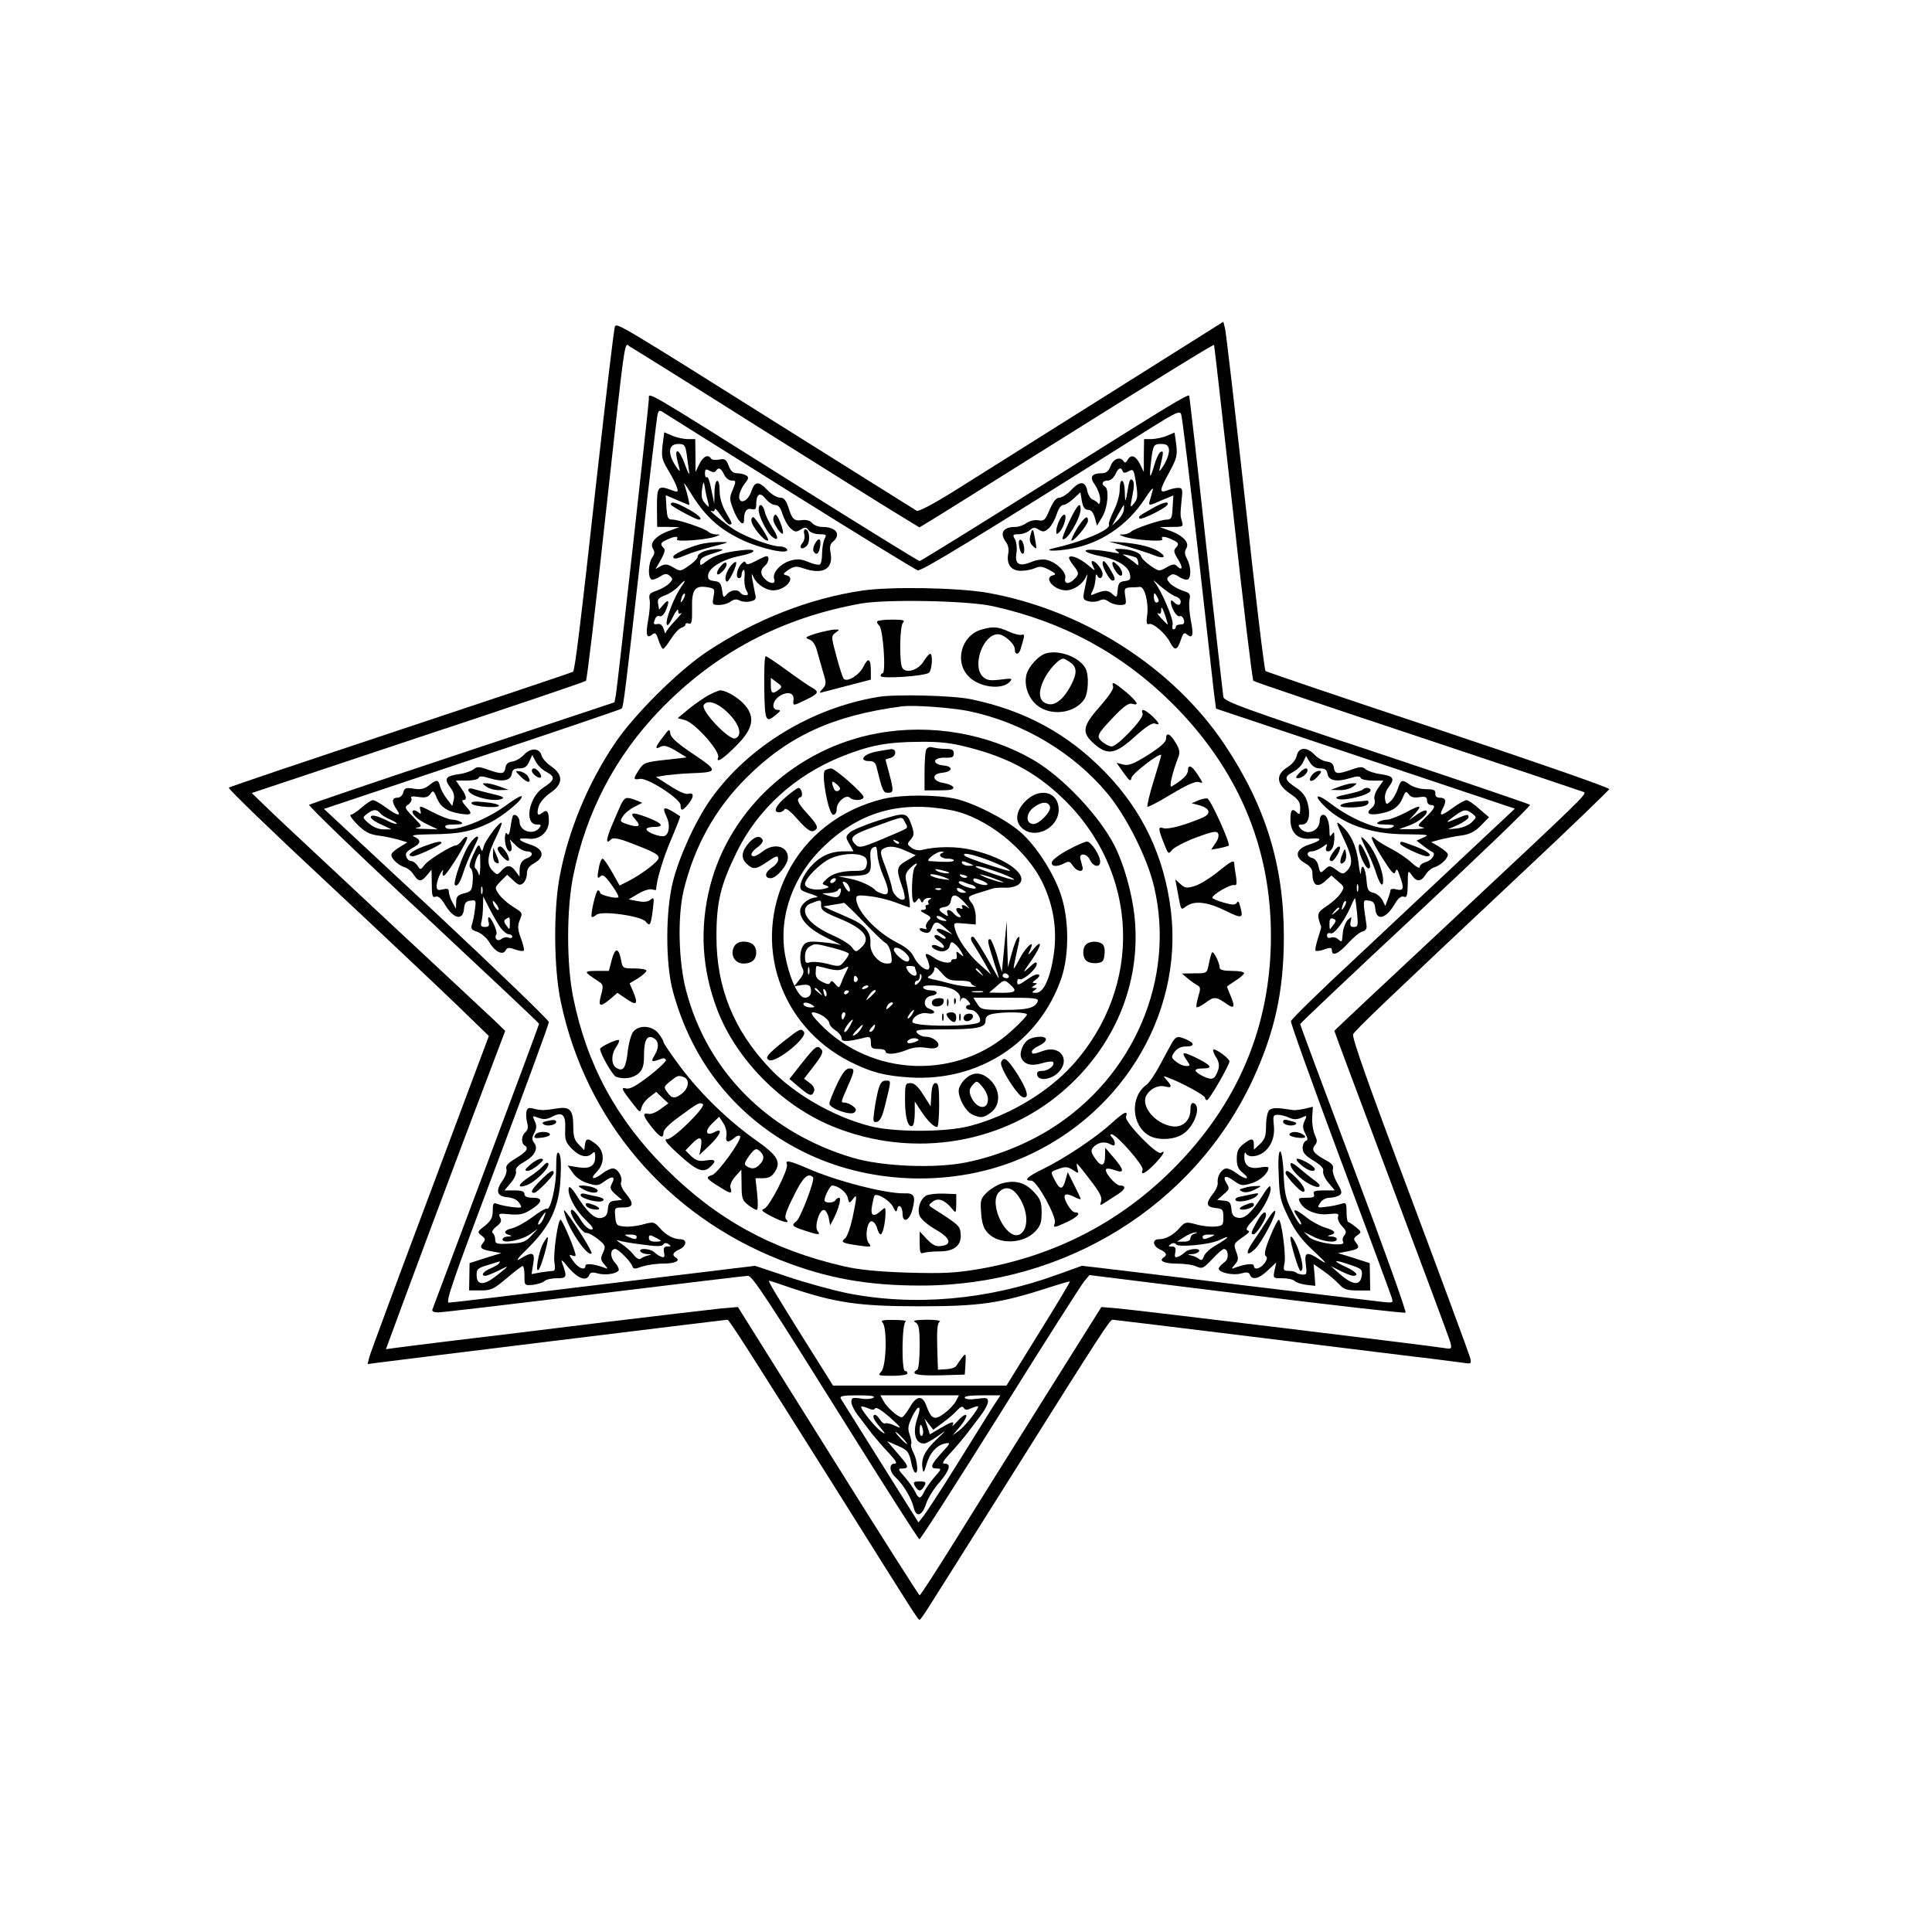 <?xml version="1.0" encoding="UTF-8" standalone="yes"?>
<svg version="1.0" xmlns="http://www.w3.org/2000/svg" width="100mm" height="100mm" viewBox="0 0 792 612" preserveAspectRatio="xMidYMid meet">
  <g transform="translate(0,612) scale(0.1,-0.1)" fill="#000000" stroke="none">
    <path d="M4535 5399 c-264 -166 -544 -342 -622 -391 -88 -55 -148 -86 -155
-82 -7 4 -247 155 -533 334 -685 431 -695 436 -704 422 -4 -6 -37 -287 -75
-624 -67 -603 -89 -785 -97 -792 -2 -2 -319 -108 -704 -236 -385 -128 -703
-235 -707 -239 -4 -4 173 -175 394 -381 221 -206 462 -434 537 -506 l135 -131
-241 -644 c-133 -354 -245 -657 -249 -672 l-7 -29 44 6 c58 8 1424 176 1431
176 7 0 85 -122 455 -710 322 -513 326 -520 333 -520 3 0 21 26 41 58 20 31
178 282 351 557 355 565 388 615 399 615 5 0 282 -34 616 -75 335 -41 646 -80
693 -85 47 -6 102 -13 124 -16 38 -6 39 -6 32 22 -4 15 -115 316 -247 668
-166 441 -238 644 -232 656 8 17 138 141 702 671 190 178 346 329 348 334 2 6
-313 115 -699 244 -387 128 -706 237 -710 240 -5 4 -42 315 -83 691 -42 377
-79 698 -83 713 l-7 28 -480 -302z m-1435 -124 c272 -171 534 -335 582 -364
l87 -53 38 23 c21 12 225 140 453 283 533 334 714 445 717 442 1 -1 36 -310
78 -686 41 -376 79 -687 83 -691 4 -4 309 -107 677 -229 369 -123 674 -225
678 -227 13 -8 -2 -22 -530 -516 -271 -253 -493 -461 -493 -463 0 -2 105 -284
234 -627 129 -343 238 -636 242 -651 6 -26 5 -27 -27 -22 -52 9 -1254 155
-1334 162 l-70 6 -231 -368 c-127 -203 -294 -469 -370 -592 -76 -122 -141
-222 -144 -222 -3 0 -172 266 -375 591 l-370 591 -70 -6 c-38 -4 -252 -29
-475 -56 -223 -28 -499 -61 -615 -75 -115 -14 -227 -28 -247 -31 l-36 -5 73
198 c40 109 150 403 244 653 l172 454 -38 37 c-21 20 -216 202 -433 404 -217
203 -434 405 -482 451 l-86 83 681 227 c375 124 685 229 689 233 4 3 39 295
77 647 90 813 79 736 105 722 11 -6 244 -151 516 -323z"/>
    <path d="M2660 5384 c0 -21 -128 -1169 -135 -1211 l-6 -32 -622 -207 c-342
-113 -625 -210 -630 -213 -4 -4 206 -207 468 -450 261 -244 475 -445 475 -448
0 -2 -97 -264 -216 -581 -119 -317 -219 -583 -221 -589 -4 -9 5 -13 24 -13 15
0 304 34 642 75 337 41 619 75 627 75 18 0 76 -88 413 -627 156 -249 286 -453
290 -453 5 0 154 233 332 517 177 284 333 528 344 541 l21 25 645 -80 c354
-44 647 -77 651 -74 4 4 -91 270 -212 591 -121 322 -220 588 -220 592 0 3 214
206 475 449 261 244 472 446 467 450 -4 3 -287 100 -630 214 -546 181 -623
209 -627 228 -2 12 -34 294 -71 627 -36 333 -68 606 -69 608 -6 7 -80 -38
-582 -354 -283 -178 -519 -324 -523 -324 -5 0 -233 141 -507 313 -638 401
-603 381 -603 351z m584 -384 c275 -172 508 -315 518 -318 16 -4 226 124 958
585 99 62 116 70 122 55 4 -9 34 -258 68 -552 33 -294 63 -562 67 -595 l8 -60
613 -205 612 -205 -192 -180 c-105 -99 -311 -292 -457 -429 -147 -136 -267
-254 -269 -262 -2 -7 89 -260 201 -561 113 -301 208 -559 212 -572 7 -23 6
-23 -46 -17 -30 3 -274 33 -544 65 -269 33 -533 65 -585 71 l-95 11 -100 -36
c-288 -105 -591 -131 -868 -75 -56 12 -163 41 -237 66 l-135 45 -618 -75
c-341 -42 -627 -76 -637 -76 -15 0 17 93 196 567 118 313 214 575 214 583 0 8
-208 208 -461 445 l-461 429 607 203 c334 111 610 205 613 208 8 7 14 59 82
655 33 294 63 543 66 553 5 16 8 17 27 4 12 -8 247 -155 521 -327z m0 -3260
c183 -61 278 -75 526 -75 246 0 328 12 524 75 49 16 91 28 92 27 2 -1 -56 -98
-129 -215 l-131 -212 -356 0 -355 0 -120 191 c-123 197 -148 239 -142 239 2 0
43 -13 91 -30z m336 -450 c-8 -5 -32 -7 -52 -3 -33 5 -38 3 -38 -14 0 -11 12
-36 28 -56 15 -20 40 -53 56 -74 17 -21 48 -57 70 -80 29 -32 36 -43 23 -43
-24 0 -21 -33 4 -56 31 -28 65 -85 74 -122 10 -45 35 -38 52 15 8 23 32 62 54
86 41 48 50 77 22 77 -13 0 -8 9 18 38 19 20 48 54 65 75 16 21 44 57 61 80
18 23 33 50 33 61 0 16 -5 17 -44 12 -27 -4 -47 -3 -51 4 -4 6 19 10 70 10
l76 0 -34 -52 c-18 -29 -84 -135 -147 -236 -63 -101 -124 -194 -135 -208 l-20
-25 -155 247 c-85 136 -159 253 -163 260 -6 11 7 14 70 14 53 0 73 -3 63 -10z
m338 -15 c-7 -13 -29 -36 -47 -49 -40 -30 -53 -24 -73 30 -16 46 -41 44 -69
-6 -13 -22 -27 -40 -33 -40 -16 1 -62 42 -75 68 l-12 22 161 0 161 0 -13 -25z
m-330 -28 c4 6 28 -9 62 -39 45 -41 49 -47 22 -34 -18 9 -37 14 -42 11 -5 -3
-15 3 -22 15 -7 11 -16 20 -20 20 -15 0 -8 -19 20 -51 24 -29 24 -31 4 -17
-23 16 -81 87 -82 100 0 4 12 2 26 -4 18 -8 27 -9 32 -1z m173 -39 c-22 -63
-8 -110 31 -105 8 2 33 16 54 31 36 26 35 25 -8 -16 -48 -46 -63 -78 -56 -119
3 -20 6 -16 16 18 14 48 42 79 78 86 22 4 20 0 -16 -39 -45 -49 -50 -64 -19
-64 19 0 19 -3 -11 -36 -17 -20 -36 -47 -42 -60 -14 -30 -22 -30 -36 0 -6 13
-25 40 -42 60 -30 33 -30 36 -11 36 30 0 26 11 -21 64 l-41 48 39 -17 c44 -18
51 -27 60 -73 3 -18 10 -35 15 -38 15 -9 10 49 -6 80 -8 15 -13 32 -10 36 3 4
0 22 -6 39 -9 25 -7 38 12 77 25 49 38 44 20 -8z m223 40 c14 6 26 9 26 6 0
-12 -54 -81 -79 -99 l-26 -19 28 33 c43 51 35 72 -9 24 -14 -16 -23 -22 -19
-15 9 18 -3 15 -51 -13 l-42 -25 -11 33 -11 32 18 -23 18 -23 39 29 c22 16 49
39 59 51 14 15 22 18 27 9 6 -9 13 -9 33 0z m-201 -88 c3 -11 1 -23 -4 -26 -5
-3 -9 6 -9 20 0 31 6 34 13 6z m-83 -35 c13 -14 21 -25 18 -25 -2 0 -15 11
-28 25 -13 14 -21 25 -18 25 2 0 15 -11 28 -25z"/>
    <path d="M2716 5195 c-5 -48 -3 -59 23 -102 16 -26 32 -58 36 -71 6 -20 4 -21
-20 -12 -58 22 -62 17 -62 -70 l1 -80 45 0 46 -1 -39 -14 c-55 -19 -84 -50
-70 -73 9 -14 8 -23 -2 -37 -16 -22 -19 -81 -4 -90 5 -3 21 2 35 11 20 13 28
14 40 4 14 -12 14 -15 -1 -31 -9 -10 -32 -23 -51 -30 -30 -10 -34 -15 -30 -37
3 -14 0 -52 -6 -84 -11 -61 -6 -78 17 -59 12 10 16 6 26 -24 6 -19 15 -35 18
-35 4 0 18 18 32 40 14 22 33 43 42 46 10 3 18 9 18 14 0 5 6 7 14 4 11 -4 14
7 13 60 -2 78 11 97 61 89 32 -5 33 -7 27 -39 -6 -32 -4 -34 23 -34 15 0 37 6
47 14 14 10 25 11 38 4 11 -5 30 -7 44 -3 22 5 24 10 18 33 -3 15 -8 41 -11
57 -4 25 -3 27 5 9 13 -29 50 -54 81 -54 50 0 95 53 53 62 -15 3 -13 7 9 22
23 15 33 16 59 7 82 -29 126 -4 114 62 -5 24 -2 37 9 46 36 30 14 61 -44 61
-15 0 -33 7 -41 16 -8 10 -23 14 -41 12 -33 -5 -41 3 -57 55 -10 28 -18 37
-34 37 -12 0 -35 14 -50 30 -37 39 -53 38 -67 -4 -13 -41 -50 -57 -50 -21 0
12 10 35 21 50 18 22 20 29 8 36 -8 5 -25 9 -37 9 -17 0 -27 9 -35 31 -10 26
-16 30 -39 25 -15 -3 -30 -1 -33 4 -12 19 -32 10 -48 -22 l-16 -33 0 68 -1 67
-30 0 c-17 0 -46 6 -64 14 l-33 14 -7 -53z m99 -37 c3 -24 8 -56 10 -73 3 -16
-5 -4 -16 28 -11 31 -25 57 -31 57 -9 0 -8 -14 8 -75 3 -11 -5 -3 -19 19 -31
50 -26 86 13 86 26 0 29 -4 35 -42z m120 -68 c10 16 21 11 33 -15 7 -14 20
-25 31 -25 19 0 19 -2 5 -37 -14 -33 -14 -40 1 -79 19 -51 45 -77 45 -46 0 35
10 50 31 45 15 -4 19 0 19 18 0 44 15 54 38 25 11 -14 29 -26 39 -26 14 0 23
-11 31 -38 7 -21 21 -47 32 -57 18 -17 24 -17 42 -6 18 11 23 11 33 -3 7 -9
26 -16 44 -16 28 0 31 -2 21 -19 -5 -11 -10 -38 -10 -60 0 -22 -4 -42 -9 -45
-5 -3 -26 1 -47 10 -31 13 -45 14 -76 5 -41 -13 -74 -51 -64 -76 7 -20 -18
-20 -38 1 -20 19 -20 38 -1 54 16 13 21 40 7 40 -4 0 -24 -9 -44 -20 -27 -14
-38 -16 -41 -7 -3 8 -10 5 -21 -8 -17 -23 -21 -55 -6 -55 6 0 10 6 10 14 0 8
4 17 8 20 4 2 6 -10 4 -29 -2 -18 1 -42 7 -54 10 -17 9 -21 -3 -21 -8 0 -18 5
-21 10 -10 16 -41 12 -56 -7 -13 -15 -15 -13 -19 18 -4 28 -10 35 -32 37 -22
3 -27 8 -25 25 3 30 60 64 130 78 72 14 75 32 5 23 -71 -8 -111 -21 -142 -45
-25 -19 -26 -19 -26 -2 0 13 14 23 53 34 46 15 49 17 20 18 -40 1 -83 -15 -83
-31 0 -7 -16 -24 -36 -37 -34 -24 -36 -24 -64 -7 -24 14 -34 15 -52 5 l-21
-12 22 38 c15 27 19 41 12 48 -16 16 -14 23 14 35 32 15 48 15 40 1 -8 -12
125 -2 160 12 20 8 20 8 0 8 -12 1 -25 5 -31 11 -13 13 -122 50 -148 50 -18 0
-21 7 -24 50 l-3 50 47 -20 c25 -11 47 -20 49 -20 4 0 -10 57 -20 85 -4 11 9
-7 29 -40 56 -90 111 -141 201 -185 80 -39 206 -67 191 -41 -4 6 -17 11 -30
11 -33 0 -132 36 -180 65 -39 23 -125 94 -98 80 6 -3 12 0 12 7 0 7 11 -4 25
-25 14 -20 30 -37 35 -37 14 0 13 3 -15 51 -16 28 -25 60 -25 87 0 58 -20 53
-21 -5 l-1 -48 -12 58 c-6 33 -14 55 -18 51 -5 -4 -8 3 -8 15 0 18 3 20 19 11
13 -7 22 -7 26 0z m-35 -119 c9 -34 9 -35 -9 -15 -14 15 -17 28 -13 59 5 31 7
34 10 15 2 -14 7 -41 12 -59z m-109 -359 c-27 -39 -63 -131 -58 -151 2 -10 12
1 25 29 12 25 22 37 22 27 0 -12 4 -16 13 -10 6 4 -5 -10 -25 -31 -21 -22 -38
-44 -39 -50 -1 -6 -4 0 -8 14 -5 16 -13 24 -24 22 -19 -3 -20 -1 -11 22 3 8
11 13 18 10 7 -3 18 7 24 21 18 39 14 53 -7 28 l-19 -22 -4 23 c-4 19 1 25 27
35 17 6 42 22 55 36 31 33 36 32 11 -3z m10 -49 c-12 -20 -14 -14 -5 12 4 9 9
14 11 11 3 -2 0 -13 -6 -23z"/>
    <path d="M2750 4952 c0 -7 102 -62 115 -62 19 0 -3 21 -44 43 -50 28 -71 33
-71 19z"/>
    <path d="M3110 4930 c0 -26 33 -92 55 -110 27 -22 28 -4 1 37 -13 21 -28 50
-31 66 -8 32 -25 36 -25 7z"/>
    <path d="M3170 4891 c0 -20 39 -74 40 -55 0 20 -22 74 -31 74 -5 0 -9 -9 -9
-19z"/>
    <path d="M3080 4887 c0 -24 58 -93 69 -82 5 6 -53 94 -61 95 -5 0 -8 -6 -8
-13z"/>
    <path d="M3297 4830 c3 -11 0 -27 -7 -35 -18 -21 -3 -32 17 -13 16 17 12 68
-6 68 -5 0 -7 -9 -4 -20z"/>
    <path d="M3340 4790 c-6 -11 -8 -25 -5 -30 11 -19 23 -10 27 20 5 34 -6 39
-22 10z"/>
    <path d="M2870 4789 c-52 -14 -110 -41 -110 -51 0 -12 13 -10 55 8 21 9 70 24
109 34 69 18 70 18 26 18 -25 0 -61 -4 -80 -9z"/>
    <path d="M2957 4702 c-26 -28 -22 -52 4 -25 12 11 20 26 17 33 -2 7 -9 5 -21
-8z"/>
    <path d="M2998 4703 c-21 -24 -31 -60 -19 -67 8 -6 46 72 38 80 -2 2 -11 -4
-19 -13z"/>
    <path d="M4785 5234 c-16 -7 -45 -13 -62 -14 l-33 0 -1 -67 0 -68 -16 33 c-18
35 -37 41 -51 16 -6 -11 -11 -13 -16 -5 -13 21 -42 11 -53 -19 -8 -21 -18 -30
-35 -30 -44 0 -53 -15 -29 -48 11 -17 21 -43 21 -59 0 -15 -4 -23 -8 -17 -4 6
-14 13 -23 16 -9 4 -19 20 -22 37 -8 40 -31 40 -67 1 -15 -16 -37 -30 -47 -30
-13 0 -25 -15 -40 -49 -18 -43 -23 -48 -46 -44 -15 3 -35 -2 -49 -11 -12 -9
-32 -16 -44 -16 -53 0 -68 -25 -39 -64 8 -11 12 -30 8 -46 -8 -43 12 -70 52
-70 19 0 45 5 58 11 19 9 31 7 58 -7 26 -14 30 -19 17 -22 -43 -9 2 -62 52
-62 31 0 68 25 81 54 10 22 9 18 -8 -66 -4 -23 -1 -28 20 -33 14 -4 33 -2 44
3 13 7 24 6 38 -4 10 -8 31 -14 46 -14 26 0 27 2 22 35 -5 32 -4 35 21 37 14
0 32 1 39 2 19 2 36 -64 30 -113 -5 -34 -3 -43 8 -39 16 5 66 -38 85 -74 19
-37 30 -35 44 7 10 30 14 34 26 24 23 -19 28 -3 16 56 -6 30 -9 68 -6 84 5 26
3 30 -29 40 -19 7 -42 20 -51 30 -14 16 -15 20 -2 30 12 10 20 9 40 -4 14 -9
30 -14 36 -10 14 9 12 55 -4 84 -10 19 -11 29 -3 43 15 23 -14 54 -69 73 l-39
14 49 1 c45 0 48 1 41 23 -7 25 -7 25 -1 90 5 41 3 47 -14 47 -10 0 -30 -4
-44 -10 -35 -13 -34 -1 8 75 30 56 33 68 28 112 l-7 50 -30 -13z m7 -56 c2
-13 -7 -41 -20 -63 -13 -22 -21 -31 -19 -20 17 71 18 77 6 73 -7 -2 -18 -25
-26 -51 -7 -26 -15 -47 -17 -47 -2 0 -2 19 1 43 9 82 11 87 42 87 22 0 30 -5
33 -22z m-190 -89 c3 -9 9 -9 25 -1 19 11 21 8 30 -49 8 -52 7 -64 -8 -82 -16
-21 -17 -20 -7 31 8 38 8 56 0 64 -8 8 -12 -1 -17 -28 -11 -68 -13 -70 -14
-21 -1 56 -21 64 -21 9 0 -21 -11 -60 -25 -87 -13 -27 -22 -52 -19 -56 11 -19
-109 -70 -221 -95 -56 -12 -5 -16 62 -4 123 21 234 95 306 205 21 33 36 50 33
38 -3 -13 -9 -32 -12 -43 -7 -25 -6 -25 50 0 l46 19 -3 -49 c-2 -43 -5 -50
-23 -50 -26 0 -135 -37 -148 -50 -6 -6 -19 -10 -30 -11 -21 0 -21 0 -1 -8 35
-14 168 -24 160 -12 -8 14 8 14 40 -1 28 -12 30 -19 14 -35 -9 -9 -6 -21 11
-47 21 -34 17 -49 -7 -25 -8 8 -19 6 -41 -7 -30 -17 -31 -17 -66 7 -19 13 -37
31 -39 40 -4 15 -47 29 -91 29 -17 0 -18 -2 -6 -10 12 -8 9 -10 -10 -6 -67 13
-120 16 -120 8 0 -5 26 -15 58 -21 72 -14 118 -42 124 -75 4 -21 1 -25 -21
-28 -21 -2 -27 -9 -29 -36 -3 -33 -4 -33 -22 -17 -19 17 -32 17 -74 0 -16 -7
-17 -6 -7 13 6 11 11 33 12 49 0 15 3 22 6 16 7 -19 23 -16 23 4 0 18 -28 53
-42 53 -5 0 -3 -10 3 -22 11 -20 9 -20 -19 4 -33 28 -70 44 -79 34 -3 -3 4
-17 16 -32 25 -32 26 -38 5 -58 -22 -23 -43 -20 -37 4 6 24 -37 66 -77 75 -16
4 -43 0 -65 -10 -48 -19 -66 -7 -58 39 3 18 0 43 -6 55 -11 19 -9 21 15 21 15
0 35 7 45 16 14 13 21 13 37 3 18 -11 24 -10 42 6 11 10 25 36 32 57 7 22 17
38 27 38 8 0 27 12 42 26 l28 26 6 -36 c5 -26 12 -36 26 -36 12 0 21 -11 27
-32 l9 -33 21 35 c23 37 30 114 12 125 -17 10 -11 25 10 25 12 0 25 10 32 25
12 27 24 32 30 14z m5 -159 c-1 -11 -12 -30 -24 -42 l-24 -22 23 42 c13 23 24
42 25 42 1 0 1 -9 0 -20z m52 -197 c3 -2 6 -11 7 -19 2 -14 0 -14 -14 -1 -9 8
-26 19 -37 26 -17 10 -16 10 10 5 17 -4 32 -9 34 -11z m160 -158 c12 -3 21
-13 21 -21 0 -17 -12 -18 -28 -2 -9 9 -12 9 -12 0 0 -23 24 -63 36 -58 7 3 14
-4 17 -15 4 -14 0 -19 -14 -19 -10 0 -19 -4 -19 -10 0 -5 -4 -10 -9 -10 -5 0
-7 9 -4 20 5 20 -46 140 -75 175 -9 11 2 3 24 -17 23 -20 51 -39 63 -43z m-69
-17 c0 -5 -4 -8 -10 -8 -5 0 -10 10 -10 23 0 18 2 19 10 7 5 -8 10 -18 10 -22z
m28 -65 c6 -18 10 -33 8 -33 -1 0 -13 12 -27 27 -13 14 -18 23 -11 19 7 -5 12
-1 12 10 0 22 4 17 18 -23z"/>
    <path d="M4720 4934 c-53 -30 -55 -32 -48 -40 7 -6 104 41 113 56 11 18 -19
11 -65 -16z"/>
    <path d="M4383 4882 c-17 -37 -30 -69 -27 -71 14 -15 73 82 74 122 0 33 -15
16 -47 -51z"/>
    <path d="M4342 4885 c-7 -14 -12 -33 -12 -43 0 -14 2 -14 14 -2 18 18 32 70
19 70 -6 0 -15 -11 -21 -25z"/>
    <path d="M4416 4855 c-15 -25 -26 -48 -24 -51 8 -7 68 65 68 81 0 26 -14 16
-44 -30z"/>
    <path d="M4224 4825 c-5 -19 -2 -32 10 -43 16 -16 17 -15 10 23 -9 51 -11 54
-20 20z"/>
    <path d="M4178 4780 c2 -16 9 -30 14 -30 13 0 6 53 -8 57 -7 2 -9 -8 -6 -27z"/>
    <path d="M4616 4781 c39 -11 88 -27 109 -35 42 -18 61 -12 30 10 -28 20 -81
34 -150 40 l-60 4 71 -19z"/>
    <path d="M4520 4710 c0 -18 30 -70 40 -70 15 0 12 11 -10 48 -20 33 -30 40
-30 22z"/>
    <path d="M4560 4709 c1 -15 23 -49 34 -49 13 0 5 28 -14 45 -15 14 -20 15 -20
4z"/>
    <path d="M3535 4599 c-217 -32 -437 -118 -636 -250 -119 -79 -303 -262 -381
-380 -109 -163 -188 -354 -223 -539 -27 -140 -25 -382 4 -517 102 -485 433
-874 899 -1058 190 -75 356 -105 577 -105 591 0 1119 327 1360 843 91 196 128
365 128 587 0 294 -75 536 -243 788 -213 318 -585 555 -978 623 -123 20 -390
25 -507 8z m535 -64 c289 -64 529 -194 734 -397 270 -269 406 -588 406 -954 0
-371 -135 -691 -404 -959 -218 -217 -483 -353 -791 -407 -102 -17 -146 -19
-295 -15 -122 4 -201 12 -261 26 -294 68 -521 192 -730 401 -202 202 -323 425
-379 700 -28 137 -28 363 0 500 53 262 173 490 355 679 227 235 497 378 825
437 104 18 438 12 540 -11z"/>
    <path d="M3597 4473 c-4 -3 0 -11 7 -17 16 -12 29 -196 14 -196 -4 0 -8 -5 -8
-11 0 -13 179 -1 198 13 13 11 17 78 5 78 -5 -1 -17 -15 -28 -33 -22 -35 -71
-49 -86 -25 -13 21 -11 172 3 186 9 9 0 12 -43 12 -31 0 -59 -3 -62 -7z"/>
    <path d="M4023 4439 c-80 -23 -111 -128 -55 -189 42 -48 142 -61 173 -23 11
12 5 13 -40 7 -42 -5 -55 -3 -71 11 -47 43 -1 175 61 175 25 0 69 -39 69 -61
0 -25 17 -25 24 1 3 11 9 30 12 41 4 15 2 20 -7 17 -8 -3 -32 3 -54 13 -44 20
-64 22 -112 8z"/>
    <path d="M3345 4423 c-44 -14 -47 -17 -28 -24 14 -5 26 -22 32 -46 6 -21 17
-60 25 -88 14 -45 14 -51 -2 -69 -14 -15 -14 -18 -2 -14 8 2 57 15 108 28 l92
24 0 36 c0 50 -11 57 -30 18 -16 -34 -66 -66 -81 -51 -4 4 -18 46 -30 92 -22
81 -22 84 -4 97 18 13 18 14 -6 13 -13 -1 -46 -8 -74 -16z"/>
    <path d="M4293 4343 c-33 -6 -79 -57 -86 -92 -10 -47 13 -102 52 -128 58 -39
147 -25 185 29 18 25 21 100 6 128 -24 44 -100 75 -157 63z m95 -39 c27 -19
28 -43 3 -92 -29 -56 -65 -86 -95 -78 -37 9 -43 46 -16 101 19 40 61 85 79 85
4 0 17 -7 29 -16z"/>
    <path d="M3133 4200 c2 -138 6 -146 48 -110 20 16 21 19 7 20 -27 0 -22 37 7
56 32 21 61 15 58 -14 -3 -27 -4 -27 52 0 51 25 54 32 24 49 -12 6 -58 38
-102 70 -44 32 -84 59 -88 59 -5 0 -7 -58 -6 -130z m60 -7 c-26 -20 -33 -16
-33 17 l0 31 24 -18 c23 -16 23 -19 9 -30z"/>
    <path d="M4563 4206 c4 -9 -19 -42 -54 -82 -72 -81 -76 -107 -24 -153 56 -49
87 -43 167 29 44 40 72 58 82 54 24 -9 19 2 -11 31 -31 28 -48 33 -39 9 7 -18
-103 -134 -127 -134 -8 0 -25 8 -37 18 -28 23 -24 31 49 107 39 41 59 54 72
50 32 -10 21 9 -25 48 -48 40 -61 46 -53 23z"/>
    <path d="M2908 4172 c-19 -10 -57 -36 -83 -57 l-47 -39 30 -8 c41 -11 145
-128 136 -153 -11 -27 23 -5 79 53 64 65 73 112 31 161 -25 30 -77 61 -102 61
-4 0 -24 -8 -44 -18z m78 -76 c46 -46 59 -91 28 -103 -25 -9 -143 115 -129
137 15 24 58 9 101 -34z"/>
    <path d="M3600 4163 c-273 -45 -532 -203 -685 -417 -63 -89 -130 -235 -157
-342 -30 -123 -30 -333 0 -446 80 -296 264 -523 532 -658 262 -132 591 -147
866 -41 428 166 696 592 644 1027 -27 222 -115 409 -269 568 -153 158 -332
255 -553 300 -72 15 -309 21 -378 9z m371 -58 c221 -46 429 -170 568 -337 79
-95 164 -264 192 -383 89 -377 -83 -781 -426 -994 -101 -63 -225 -112 -344
-136 -127 -26 -345 -17 -466 19 -345 103 -595 353 -682 684 -32 120 -36 306
-10 414 44 179 128 331 256 459 172 172 356 256 636 293 49 7 205 -5 276 -19z"/>
    <path d="M3598 4014 c-332 -60 -606 -310 -687 -626 -44 -173 -34 -342 30 -509
78 -203 264 -391 471 -476 333 -137 714 -72 969 165 201 186 299 441 269 703
-11 93 -43 207 -81 282 -62 122 -210 279 -330 350 -188 110 -422 151 -641 111z
m373 -58 c160 -41 274 -102 382 -205 318 -302 336 -775 42 -1099 -102 -112
-262 -207 -420 -248 -98 -26 -312 -26 -410 0 -151 39 -312 133 -410 237 -148
157 -218 331 -218 539 0 143 17 212 83 347 86 175 237 313 426 390 116 47 189
61 320 62 87 1 132 -4 205 -23z"/>
    <path d="M3796 3945 c-3 -9 -6 -50 -6 -91 l0 -74 61 0 c44 0 60 3 57 13 -3 6
-20 14 -39 17 -47 7 -53 37 -8 42 44 4 49 26 7 30 -49 5 -45 33 5 32 30 -1 37
2 37 17 0 15 -8 19 -32 19 -18 0 -43 3 -54 6 -14 4 -23 0 -28 -11z"/>
    <path d="M3588 3938 c-51 -11 -68 -38 -24 -38 18 0 26 -7 30 -27 23 -94 27
-103 46 -103 24 0 24 8 5 80 -8 30 -15 56 -15 56 0 1 9 4 20 7 25 6 27 37 3
36 -10 -1 -39 -6 -65 -11z"/>
    <path d="M3382 3862 c-17 -12 14 -182 34 -182 8 0 14 10 14 24 0 29 39 61 54
46 14 -14 56 -12 56 3 0 14 -117 117 -133 117 -7 0 -18 -4 -25 -8z m56 -83
c-8 -5 -16 -2 -20 9 -12 30 -8 35 12 17 16 -14 17 -20 8 -26z"/>
    <path d="M3223 3754 c-43 -36 -56 -64 -29 -64 8 0 18 5 22 12 5 8 23 -6 55
-42 32 -37 52 -51 63 -47 24 10 20 23 -24 71 -41 45 -48 62 -28 68 12 4 4 38
-9 38 -4 0 -27 -16 -50 -36z"/>
    <path d="M4204 3736 c-40 -40 -45 -83 -14 -111 54 -48 150 1 150 76 0 74 -78
93 -136 35z m100 -22 c8 -20 -48 -77 -71 -72 -29 5 -27 43 3 67 32 25 60 27
68 5z"/>
    <path d="M3620 3745 c-175 -43 -316 -152 -393 -306 -144 -286 -31 -625 257
-771 88 -44 140 -58 247 -65 283 -17 529 144 620 407 32 95 32 238 -1 339 -29
90 -103 205 -168 261 -63 54 -185 116 -263 135 -78 18 -224 18 -299 0z m278
-46 c145 -28 310 -160 377 -300 44 -93 59 -191 45 -290 -14 -98 -42 -159 -72
-159 -18 0 -20 2 -8 10 13 9 13 10 0 10 -13 0 -13 1 0 10 13 8 13 10 1 10 -11
0 -9 4 5 14 30 22 9 31 -23 9 -48 -33 -53 -35 -53 -18 0 9 4 14 9 11 13 -8 71
42 71 62 0 12 -8 8 -31 -14 -29 -26 -28 -24 10 30 43 63 46 92 4 41 -16 -20
-21 -22 -14 -8 6 12 11 25 11 29 0 15 -33 -22 -51 -58 -11 -21 -21 -38 -23
-38 -2 0 3 26 10 58 16 69 17 79 5 67 -5 -6 -16 -35 -24 -65 l-15 -55 -3 95
-2 95 -10 -105 -10 -105 -20 68 c-11 37 -24 67 -28 67 -13 0 -11 -10 14 -89
13 -39 23 -71 21 -71 -1 0 -23 38 -49 85 -27 47 -52 85 -56 85 -13 0 -11 -13
4 -35 7 -11 26 -42 42 -70 l28 -50 -45 40 c-50 44 -93 106 -103 147 -7 26 -6
26 39 22 l46 -4 0 33 c0 18 -7 42 -15 53 -21 27 -20 29 28 44 23 7 49 15 57
18 8 2 31 4 50 3 19 -1 43 4 54 12 49 36 -45 108 -186 142 -63 16 -146 16
-208 1 -15 -4 -32 0 -44 9 -18 14 -18 16 -3 33 14 16 15 24 6 53 -21 61 -24
61 -136 26 -57 -18 -111 -41 -120 -50 -17 -17 -17 -19 -1 -47 l17 -30 -40 0
c-55 0 -98 -20 -137 -64 -32 -37 -50 -81 -37 -94 3 -4 23 -12 43 -18 23 -8 29
-12 17 -13 -32 -2 -65 -30 -65 -55 0 -38 39 -77 114 -113 39 -18 62 -31 51
-27 -11 4 -47 9 -79 12 -49 4 -62 2 -73 -14 -15 -21 -17 -68 -3 -94 7 -13 4
-25 -12 -45 l-22 -28 31 5 c23 3 33 0 36 -11 6 -25 -3 -41 -24 -41 -27 0 -64
83 -81 177 -27 158 34 326 162 446 147 140 310 185 518 146z m-188 -50 c14
-25 15 -22 -35 -44 -147 -63 -152 -65 -171 -44 -24 27 -11 38 94 75 108 39 99
38 112 13z m-25 -87 c-3 -3 -11 0 -18 7 -9 10 -8 11 6 5 10 -3 15 -9 12 -12z
m-88 -46 c1 -19 11 -56 22 -82 28 -63 28 -88 -1 -78 -13 4 -25 10 -28 13 -14
18 -64 41 -107 49 l-48 10 55 1 c75 2 83 9 79 65 -4 40 1 52 21 55 3 1 6 -15
7 -33z m117 16 l40 -18 -37 -22 c-42 -24 -44 -35 -20 -103 10 -26 14 -51 11
-54 -13 -13 -46 15 -51 42 -2 16 -15 56 -28 91 -21 54 -22 64 -9 72 22 14 50
12 94 -8z m148 -9 c-19 -7 -4 -23 24 -23 13 0 24 -3 24 -7 0 -7 -29 -8 -100
-3 -20 1 29 40 50 39 10 0 11 -2 2 -6z m-323 -13 c13 -6 17 -17 14 -35 -5 -21
-11 -25 -43 -25 -58 0 -97 -10 -121 -33 -21 -20 -21 -21 -3 -27 16 -6 14 -8
-9 -14 -35 -8 -77 2 -77 20 0 23 63 86 105 105 44 20 106 24 134 9z m493 -9
c55 -19 120 -50 106 -51 -14 0 -173 52 -182 61 -16 15 16 11 76 -10z m-57 -21
c19 -8 19 -9 -2 -9 -12 -1 -25 4 -28 9 -7 12 2 12 30 0z m-225 -15 c-12 -14
-16 -132 -5 -143 3 -4 10 0 14 7 7 11 10 11 15 0 5 -11 7 -11 12 -1 3 6 13 12
22 11 11 0 12 -2 4 -6 -6 -2 -10 -9 -6 -14 3 -5 0 -9 -6 -9 -6 0 -8 -4 -5 -10
3 -5 -2 -10 -12 -10 -13 -1 -11 -5 10 -16 25 -13 26 -16 12 -30 -8 -9 -12 -21
-8 -27 4 -6 0 -8 -10 -4 -10 3 -17 3 -17 -2 0 -5 9 -11 21 -14 15 -4 22 1 29
19 12 30 22 30 57 -2 l28 -25 -32 16 c-36 17 -46 3 -12 -15 11 -7 18 -14 15
-17 -3 -3 -12 0 -21 7 -9 7 -19 9 -23 5 -4 -4 3 -14 16 -22 28 -19 29 -38 1
-23 -24 13 -41 4 -19 -10 27 -17 57 -11 63 12 5 18 8 19 22 8 9 -7 21 -23 27
-34 10 -19 10 -20 -6 -7 -16 13 -17 13 -14 -5 2 -11 -2 -18 -9 -16 -7 1 -13
-2 -13 -6 0 -15 -44 -8 -70 11 -32 22 -43 22 -30 -2 5 -11 10 -27 10 -35 0
-27 -45 2 -63 40 -11 23 -32 41 -68 59 -87 44 -169 132 -169 181 0 14 8 16 55
10 31 -3 79 -15 108 -26 28 -11 54 -20 56 -20 4 0 -5 71 -15 112 -4 19 0 32
15 47 24 24 40 29 21 6z m356 -26 c31 -12 54 -23 51 -25 -4 -5 -148 43 -156
52 -9 10 41 -3 105 -27z m-217 5 c10 -9 -35 -3 -49 6 -11 8 -7 9 15 4 17 -4
32 -8 34 -10z m-4 -26 c13 -5 7 -6 -20 -2 -22 3 -44 10 -50 15 -11 11 35 3 70
-13z m76 4 c-7 -2 -18 1 -23 6 -8 8 -4 9 13 5 13 -4 18 -8 10 -11z m129 -9
c30 -11 31 -12 6 -8 -16 4 -43 13 -60 20 -23 11 -25 13 -6 8 14 -3 41 -12 60
-20z m-665 -3 c-3 -5 -11 -10 -16 -10 -6 0 -7 5 -4 10 3 6 11 10 16 10 6 0 7
-4 4 -10z m601 0 c15 -6 24 -13 22 -16 -8 -8 -58 7 -58 17 0 11 3 11 36 -1z
m-543 -31 c6 -23 -9 -16 -23 11 -8 16 -7 18 4 14 8 -3 16 -14 19 -25z m500 14
c9 -3 17 -9 17 -13 0 -5 -16 -3 -35 3 -19 6 -35 15 -35 20 0 5 8 6 18 2 9 -4
25 -10 35 -12z m-539 -37 c-7 -17 -15 -18 -54 -6 -24 8 -24 8 7 9 17 1 35 6
38 12 10 15 17 5 9 -15z m413 18 c-3 -3 -12 -4 -19 -1 -8 3 -5 6 6 6 11 1 17
-2 13 -5z m93 -4 c13 -8 13 -10 -2 -10 -9 0 -20 5 -23 10 -8 13 5 13 25 0z m6
-52 c16 -18 22 -27 14 -20 -17 14 -34 16 -25 2 3 -6 -1 -7 -9 -4 -19 7 -21 -7
-4 -24 8 -8 8 -12 1 -12 -6 0 -16 7 -23 15 -16 19 -34 19 -26 0 4 -12 2 -13
-14 -2 -26 16 -25 25 3 29 14 2 23 11 25 26 5 31 23 28 58 -10z m-590 -10 c-1
-18 11 -27 69 -51 109 -44 139 -83 94 -123 -20 -18 -21 -18 -37 3 -9 12 -44
34 -77 48 -71 31 -115 70 -115 101 0 15 9 26 28 32 38 15 39 14 38 -10z m174
-67 c41 -43 82 -83 91 -87 9 -5 19 -26 22 -46 5 -35 4 -38 -17 -38 -34 0 -71
44 -68 82 4 44 -22 77 -81 102 -29 13 -65 29 -82 36 l-30 14 40 7 c22 3 42 7
45 8 2 0 38 -34 80 -78z m340 5 c0 -2 -9 -2 -20 1 -11 3 -20 9 -20 15 0 5 9 4
20 -2 11 -6 20 -12 20 -14z m-465 -112 c36 -9 65 -20 65 -24 0 -4 -8 -18 -19
-31 -18 -22 -21 -23 -69 -10 -28 7 -60 10 -72 6 -17 -5 -20 -2 -20 24 0 18 7
34 18 40 23 14 23 14 97 -5z m305 -29 c8 -10 10 -19 4 -25 -12 -12 -67 37 -59
51 7 11 35 -2 55 -26z m-403 -77 c-3 -7 -5 -2 -5 12 0 14 2 19 5 13 2 -7 2
-19 0 -25z m78 21 c32 -8 48 -8 65 1 20 11 21 10 11 -9 -6 -11 -16 -32 -21
-47 -10 -26 -11 -26 -26 -8 -11 13 -17 15 -20 7 -4 -10 -12 -9 -34 2 -20 10
-28 21 -26 40 0 14 2 25 4 25 2 0 23 -5 47 -11z m355 7 c0 -2 3 -11 6 -20 9
-23 -19 -20 -34 4 -11 18 -10 20 8 20 11 0 20 -2 20 -4z m183 -56 c26 0 47 -4
47 -9 0 -5 8 -11 18 -14 9 -2 -1 -3 -23 -2 -22 1 -58 7 -80 13 -22 6 -53 14
-70 17 -25 6 -27 8 -12 16 9 6 17 18 17 27 1 12 8 8 29 -15 24 -29 34 -33 74
-33z m88 33 c13 -16 12 -17 -3 -4 -17 13 -22 21 -14 21 2 0 10 -8 17 -17z
m-255 -41 c-10 -11 -16 -12 -16 -4 0 7 5 12 10 12 6 0 10 8 11 18 0 11 2 13 6
4 3 -8 -2 -21 -11 -30z m369 28 c3 -5 -1 -10 -9 -10 -9 0 -16 5 -16 10 0 6 4
10 9 10 6 0 13 -4 16 -10z m-620 -9 c3 -5 1 -12 -5 -16 -5 -3 -10 1 -10 9 0
18 6 21 15 7z m627 -28 c29 -26 22 -33 -34 -33 l-53 1 28 24 c33 30 35 30 59
8z m-582 -7 c0 -2 -7 -7 -16 -10 -8 -3 -12 -2 -9 4 6 10 25 14 25 6z m349 -13
c21 -12 29 -24 27 -38 -2 -11 -1 -14 1 -7 6 16 18 15 33 -3 9 -10 9 -15 1 -15
-6 0 -11 -4 -11 -10 0 -5 9 -10 20 -10 20 0 45 -34 36 -49 -13 -21 -276 -21
-276 0 0 21 35 41 62 35 32 -6 38 9 7 19 -28 9 -22 49 9 53 30 4 28 22 -2 22
-14 0 -28 5 -31 10 -11 18 91 11 124 -7z m-548 -10 c13 -16 12 -17 -3 -4 -10
7 -18 15 -18 17 0 8 8 3 21 -13z m27 -14 c-3 -8 -7 -3 -11 10 -4 17 -3 21 5
13 5 -5 8 -16 6 -23z m92 17 c0 -3 -4 -8 -10 -11 -5 -3 -10 -1 -10 4 0 6 5 11
10 11 6 0 10 -2 10 -4z m110 1 c0 -2 -10 -12 -21 -23 -22 -19 -22 -19 -8 4 12
19 29 30 29 19z m438 -4 c-10 -2 -28 -2 -40 0 -13 2 -5 4 17 4 22 1 32 -1 23
-4z m226 -38 c-11 -27 -41 -35 -137 -35 -90 0 -96 1 -111 25 l-16 25 134 0
c117 0 135 -2 130 -15z m-924 -15 c12 -8 11 -10 -7 -10 -12 0 -25 5 -28 10 -8
13 15 13 35 0z m330 6 c0 -2 -7 -9 -15 -16 -13 -11 -14 -10 -9 4 5 14 24 23
24 12z m78 -46 c-7 -10 -14 -17 -17 -15 -4 4 18 35 25 35 2 0 -1 -9 -8 -20z
m-363 -6 c14 -9 25 -22 25 -29 0 -7 11 -20 25 -29 14 -9 25 -24 25 -32 0 -16
21 -16 98 3 18 4 22 1 22 -21 0 -22 4 -26 30 -26 17 0 30 -4 30 -10 0 -15 43
-12 85 5 25 11 51 14 80 10 29 -5 45 -3 50 6 10 15 -21 39 -51 39 -12 0 -27 7
-34 15 -11 13 1 15 96 15 150 0 184 7 184 35 0 17 7 24 31 29 47 9 139 7 139
-3 0 -5 -27 -34 -60 -64 -222 -206 -577 -194 -790 27 -32 33 -39 46 -27 46 10
0 29 -7 42 -16z m89 1 c-4 -8 -8 -15 -10 -15 -2 0 -4 7 -4 15 0 8 4 15 10 15
5 0 7 -7 4 -15z m18 -45 c-9 -16 -19 -25 -21 -19 -3 9 26 49 35 49 2 0 -5 -13
-14 -30z m46 -10 c-7 -11 -19 -22 -28 -25 -8 -4 -4 5 9 19 29 31 36 33 19 6z
m56 5 c-4 -8 -11 -15 -16 -15 -6 0 -5 6 2 15 7 8 14 15 16 15 2 0 1 -7 -2 -15z
m166 -57 c-13 -5 -25 -6 -29 -3 -9 10 21 24 37 17 12 -4 10 -7 -8 -14z"/>
    <path d="M3820 2909 c0 -22 44 -19 48 3 3 14 -3 17 -22 16 -17 -2 -26 -8 -26
-19z"/>
    <path d="M3882 2910 c0 -14 2 -19 5 -12 2 6 2 18 0 25 -3 6 -5 1 -5 -13z"/>
    <path d="M3911 2914 c0 -11 3 -14 6 -6 3 7 2 16 -1 19 -3 4 -6 -2 -5 -13z"/>
    <path d="M3862 2850 c0 -14 2 -19 5 -12 2 6 2 18 0 25 -3 6 -5 1 -5 -13z"/>
    <path d="M3880 2862 c0 -4 5 -13 12 -20 18 -18 28 -15 28 8 0 13 -7 20 -20 20
-11 0 -20 -4 -20 -8z"/>
    <path d="M3932 2850 c0 -14 2 -19 5 -12 2 6 2 18 0 25 -3 6 -5 1 -5 -13z"/>
    <path d="M3963 2863 c-19 -7 -16 -32 4 -29 18 3 29 21 16 29 -4 2 -14 2 -20 0z"/>
    <path d="M3073 3568 c-33 -36 -37 -64 -14 -87 27 -27 39 -26 83 4 43 29 48 30
48 10 0 -8 -11 -22 -25 -31 -30 -19 -33 -44 -6 -44 25 0 71 55 71 84 0 48 -57
62 -103 26 -14 -11 -30 -20 -36 -20 -19 0 -12 18 16 38 15 11 23 24 19 30 -11
18 -30 14 -53 -10z"/>
    <path d="M4378 3536 c-34 -18 -64 -41 -66 -50 -4 -19 20 -21 51 -5 18 10 23 8
35 -10 18 -26 47 -29 39 -3 -2 9 -6 23 -8 31 -7 26 27 23 39 -4 13 -28 42 -34
42 -7 0 25 -37 82 -54 82 -8 0 -43 -15 -78 -34z"/>
    <path d="M3009 3139 c-17 -33 3 -69 39 -69 33 0 52 16 52 45 0 29 -19 45 -52
45 -18 0 -31 -7 -39 -21z"/>
    <path d="M4452 3148 c-16 -16 -15 -53 2 -67 8 -7 27 -11 43 -9 24 3 28 8 31
37 2 20 -2 37 -10 42 -19 13 -52 11 -66 -3z"/>
    <path d="M3220 2757 c-75 -59 -87 -75 -66 -83 29 -11 156 92 142 115 -11 17
-17 14 -76 -32z"/>
    <path d="M4217 2759 c-22 -13 -39 -53 -31 -74 11 -28 41 -37 84 -24 22 7 43 9
46 6 12 -12 -18 -37 -43 -37 -18 0 -24 -5 -21 -17 5 -25 54 -20 84 8 55 52 12
117 -60 91 -39 -14 -46 -15 -46 -3 0 6 12 16 27 23 38 18 41 38 6 38 -15 0
-36 -5 -46 -11z"/>
    <path d="M3289 2664 l-53 -67 39 -33 c45 -38 53 -40 62 -18 4 11 -2 23 -17 34
l-24 18 41 53 c31 40 39 57 31 66 -17 21 -24 16 -79 -53z"/>
    <path d="M4104 2665 c-8 -19 68 -139 90 -143 27 -6 18 29 -24 96 -41 63 -56
74 -66 47z"/>
    <path d="M3431 2575 c-17 -36 -31 -72 -31 -79 0 -20 89 -51 103 -36 9 9 7 15
-7 26 -11 8 -26 14 -33 14 -17 0 -17 0 12 66 30 68 30 74 6 74 -13 0 -28 -19
-50 -65z"/>
    <path d="M3955 2595 c-14 -13 -25 -34 -25 -46 0 -34 29 -85 56 -98 35 -16 47
-14 78 10 38 30 37 90 -3 130 -36 36 -73 37 -106 4z m95 -81 c0 -49 -51 -39
-71 14 -7 19 -5 29 8 44 17 19 18 19 40 -7 13 -14 23 -37 23 -51z"/>
    <path d="M3600 2551 c-5 -21 -13 -59 -16 -86 -6 -42 -5 -47 11 -44 13 3 23 23
36 79 23 94 23 90 -1 90 -14 0 -22 -10 -30 -39z"/>
    <path d="M3710 2509 c0 -71 13 -115 31 -104 5 4 9 27 9 53 l0 47 26 -40 c27
-41 52 -65 66 -65 4 0 8 41 8 90 0 72 -3 90 -14 90 -11 0 -16 -14 -18 -47 l-3
-48 -30 47 c-21 34 -37 48 -52 48 -22 0 -23 -4 -23 -71z"/>
    <path d="M2718 3999 c-33 -42 -35 -54 -10 -40 14 7 29 3 63 -17 l44 -27 -88
-10 c-81 -9 -89 -12 -107 -40 -25 -38 -25 -43 3 -38 31 6 167 -82 167 -108 0
-25 8 -24 31 4 24 28 25 50 2 43 -11 -4 -41 9 -76 32 l-58 37 43 7 c24 3 68 7
98 8 115 4 116 9 13 78 -64 43 -93 68 -95 84 -3 22 -5 21 -30 -13z"/>
    <path d="M4780 3991 c0 -13 -24 -34 -74 -66 -60 -37 -79 -45 -102 -39 l-27 7
29 -41 c24 -34 30 -37 32 -21 3 18 122 109 122 93 0 -4 -14 -52 -31 -106 -17
-55 -28 -102 -25 -105 2 -3 46 20 97 51 65 39 99 54 113 50 19 -6 19 -6 -2 27
-25 40 -42 48 -42 21 0 -18 -23 -40 -67 -66 -12 -6 2 54 28 122 7 18 4 32 -12
58 -23 38 -39 44 -39 15z"/>
    <path d="M2546 3723 c-7 -16 -25 -56 -39 -90 -24 -59 -24 -76 -1 -53 7 7 31 3
75 -14 97 -37 119 -48 119 -63 0 -14 -65 -64 -122 -94 l-38 -19 -31 55 c-17
30 -34 55 -39 55 -4 0 -10 -14 -14 -31 -9 -47 -8 -55 6 -41 9 9 19 1 45 -35
18 -25 31 -48 28 -51 -8 -8 -75 9 -75 18 0 6 -4 10 -9 10 -8 0 -32 -102 -25
-109 2 -2 11 2 19 9 21 18 184 -5 202 -28 17 -21 21 -16 29 48 6 49 6 54 -9
42 -10 -9 -28 -11 -53 -6 l-37 7 39 23 c21 13 47 21 57 18 9 -3 17 -3 17 -1 0
35 29 131 61 205 22 52 39 95 37 96 -65 43 -77 43 -56 -1 16 -33 12 -72 -8
-80 -17 -6 -74 15 -74 28 0 5 14 9 30 9 46 0 36 15 -26 39 -63 24 -76 21 -49
-9 25 -27 14 -34 -30 -20 -34 11 -35 13 -22 33 7 12 29 30 47 39 l33 17 -27
11 c-39 14 -44 13 -60 -17z"/>
    <path d="M4910 3738 l-25 -11 31 -8 c46 -13 51 -36 11 -52 -74 -31 -138 -48
-158 -42 -23 8 -22 -2 7 -74 13 -32 15 -33 28 -16 7 10 51 33 97 51 68 25 86
29 92 18 5 -8 1 -25 -10 -40 l-18 -27 35 6 c18 4 35 9 37 10 8 9 -75 192 -88
194 -8 1 -25 -3 -39 -9z"/>
    <path d="M4990 3444 c-30 -24 -72 -50 -92 -56 -33 -10 -41 -9 -59 8 l-21 19 6
-32 c19 -102 15 -95 39 -78 34 24 86 18 160 -18 71 -35 75 -33 60 21 -4 16 -8
20 -13 11 -7 -10 -18 -9 -54 1 -25 7 -46 16 -46 20 0 13 73 55 89 52 11 -3 12
5 8 35 -4 21 -7 44 -7 51 0 19 -11 14 -70 -34z"/>
    <path d="M2508 3086 l-12 -46 -51 0 c-54 -1 -54 -2 10 -44 18 -12 19 -18 9
-55 -13 -48 -5 -52 38 -16 l29 25 37 -25 c42 -29 49 -22 28 29 l-15 35 35 21
c19 12 34 26 34 31 0 5 -22 9 -49 9 -48 0 -49 1 -55 35 -10 51 -24 52 -38 1z"/>
    <path d="M4968 3115 c-3 -6 -9 -27 -13 -48 -7 -37 -7 -37 -59 -37 l-51 -1 24
-20 c13 -11 31 -24 40 -28 13 -8 13 -15 3 -47 -6 -21 -9 -40 -7 -43 3 -2 19 5
35 17 36 27 44 27 82 1 37 -27 43 -21 24 26 -9 21 -16 39 -16 40 0 2 16 13 35
25 19 12 35 26 35 31 0 5 -22 9 -50 9 -33 0 -50 4 -50 13 -1 23 -26 71 -32 62z"/>
    <path d="M2597 2792 c-9 -10 -19 -45 -23 -77 -8 -72 -18 -89 -45 -74 -24 12
-25 56 -3 87 9 13 14 25 11 28 -6 6 -77 -27 -77 -36 0 -19 51 -108 65 -114 32
-12 71 -6 93 14 17 16 22 32 22 73 0 60 11 83 34 74 26 -10 30 -37 11 -70 -19
-32 -17 -33 30 -16 6 2 12 0 15 -6 2 -5 -29 -35 -69 -66 -52 -40 -79 -55 -94
-51 -23 6 -20 -2 27 -62 29 -38 31 -39 36 -16 3 13 18 32 33 43 l27 21 25 -24
25 -23 -33 -24 c-17 -13 -40 -22 -49 -19 -26 6 -22 -10 14 -55 34 -43 48 -49
48 -21 0 11 26 37 63 63 80 59 85 61 98 53 16 -9 -120 -144 -146 -144 -15 0
-5 -15 45 -60 75 -69 102 -80 130 -55 29 26 24 34 -15 28 -29 -5 -41 -1 -61
17 l-24 24 26 27 c33 34 45 29 37 -14 l-6 -32 42 40 c45 43 57 74 20 54 -35
-18 -42 4 -10 35 l29 28 17 -26 c10 -15 15 -37 13 -51 -6 -28 7 -32 33 -9 9 8
20 11 23 6 8 -14 -93 -154 -115 -159 -28 -8 -24 -15 25 -45 51 -33 59 -34 51
-9 -4 12 3 29 19 48 l25 28 1 -62 c0 -54 3 -64 26 -82 15 -12 31 -21 36 -21 5
0 6 29 2 65 l-7 65 31 0 c23 0 36 7 48 25 27 42 12 68 -76 130 -112 79 -226
189 -309 299 -39 52 -71 99 -71 104 0 5 -9 21 -21 36 -25 31 -77 36 -102 8z
m207 -188 c23 -9 20 -43 -6 -65 -30 -24 -44 -24 -63 4 -15 21 -14 23 12 44 31
25 34 26 57 17z m314 -306 c16 -16 15 -33 -4 -52 -17 -18 -32 -20 -53 -7 -11
7 -10 14 8 40 25 34 31 37 49 19z"/>
    <path d="M4806 2748 c-7 -13 -30 -54 -50 -92 -20 -38 -45 -75 -56 -83 -69 -49
-62 -168 12 -209 34 -19 98 -17 134 5 50 30 81 117 47 129 -9 2 -13 -7 -13
-27 0 -45 -33 -75 -76 -68 -69 11 -128 82 -105 126 16 28 48 44 77 37 28 -7
30 0 7 26 -16 18 -16 19 9 9 56 -21 148 -72 148 -81 0 -6 4 -10 8 -10 9 0 92
144 92 159 0 12 -59 55 -66 48 -3 -3 2 -17 11 -31 11 -16 14 -33 10 -48 -14
-43 -24 -48 -61 -31 -42 21 -44 33 -4 33 44 0 37 12 -25 43 -58 28 -65 26 -39
-11 14 -20 14 -22 -4 -22 -11 0 -29 8 -41 18 -20 16 -21 18 -6 40 11 14 26 22
46 22 36 0 38 13 4 28 -36 16 -43 15 -59 -10z"/>
    <path d="M4555 2414 c-65 -59 -193 -144 -277 -185 -68 -33 -84 -49 -50 -49 23
0 105 -150 96 -174 -8 -21 -3 -20 51 5 43 20 59 39 32 39 -16 0 -50 57 -42 70
4 6 17 4 36 -5 16 -9 29 -13 29 -10 0 3 -12 29 -27 58 l-26 52 -9 -32 c-11
-41 -23 -42 -43 -3 -20 38 -20 36 17 49 25 9 36 8 56 -5 24 -16 25 -16 19 5
-3 11 -4 21 -2 21 1 0 26 -30 54 -67 38 -49 50 -71 45 -87 -6 -19 -6 -20 20
-3 14 9 37 24 51 33 29 19 32 34 7 34 -19 0 -68 57 -57 68 3 3 19 1 35 -5 41
-15 39 1 -5 52 l-34 40 -1 -32 c0 -44 -15 -49 -40 -13 -17 24 -19 34 -10 45
18 21 47 28 70 15 15 -8 20 -8 20 3 0 7 -5 18 -12 25 -8 8 -8 12 -1 12 20 0
133 -129 127 -145 -10 -26 11 -16 49 23 35 36 49 61 26 46 -17 -10 -150 127
-143 148 9 28 -7 21 -61 -28z"/>
    <path d="M3226 2246 c7 -19 -71 -172 -93 -181 -15 -5 -10 -11 27 -30 49 -26
82 -33 63 -14 -9 9 -1 33 30 95 38 78 59 98 80 78 9 -9 -51 -167 -68 -180 -22
-17 -19 -21 32 -38 57 -19 69 -20 55 -3 -15 17 6 87 25 87 7 0 16 -14 20 -31
l6 -32 15 28 c20 40 32 85 22 85 -5 0 -12 -4 -15 -10 -8 -13 -45 -13 -45 0 0
16 23 60 31 60 24 0 58 -26 64 -49 6 -25 7 -25 21 -7 18 25 18 15 -1 -76 -9
-40 -22 -78 -31 -85 -20 -15 -9 -20 57 -29 49 -7 53 -6 41 9 -19 22 -7 98 14
90 8 -3 17 -16 20 -29 3 -13 10 -24 14 -24 9 0 20 50 20 88 0 24 -1 24 -18 9
-32 -29 -45 -22 -37 21 4 20 8 39 10 41 11 11 62 -20 75 -45 11 -23 15 -25 18
-11 5 25 22 11 22 -19 0 -40 28 -29 40 17 15 54 8 69 -32 67 -76 -2 -282 51
-399 103 -75 32 -91 35 -83 15z"/>
    <path d="M4112 2170 c-19 -4 -47 -21 -64 -36 -28 -27 -30 -33 -26 -86 3 -43
10 -64 28 -83 44 -47 142 -45 192 5 23 24 28 37 28 79 0 44 -5 56 -32 85 -36
38 -74 49 -126 36z m57 -46 c46 -58 51 -142 12 -164 -55 -29 -132 128 -85 174
23 23 50 19 73 -10z"/>
    <path d="M3797 2119 c-25 -15 -38 -54 -27 -83 5 -13 33 -38 65 -56 62 -35 70
-63 22 -68 -21 -3 -35 5 -57 28 l-30 32 0 -47 c0 -39 3 -46 16 -41 9 3 38 6
65 6 61 0 92 25 87 73 -3 32 -6 35 -114 104 -19 12 -19 13 0 27 21 17 48 8 78
-28 17 -21 17 -20 18 19 l0 40 -53 2 c-28 1 -60 -3 -70 -8z"/>
    <path d="M2148 3926 c-12 -13 -34 -26 -48 -28 -17 -2 -26 -10 -28 -25 -4 -27
-15 -28 -72 -8 -37 13 -45 13 -59 1 -9 -7 -37 -17 -63 -20 -53 -8 -59 -19 -30
-57 12 -16 16 -33 12 -48 l-6 -25 -22 29 c-12 15 -25 39 -28 52 -7 28 -14 29
-46 3 -19 -14 -34 -18 -62 -13 -32 5 -38 3 -43 -16 -3 -12 -13 -21 -24 -21
-23 0 -24 -18 -3 -48 21 -30 5 -28 -44 8 -23 17 -47 30 -53 30 -6 0 -27 -13
-46 -30 -18 -16 -39 -30 -45 -30 -7 0 5 -18 26 -39 30 -30 49 -41 85 -46 25
-3 63 -11 84 -17 l37 -11 -29 -18 c-16 -9 -32 -22 -35 -28 -9 -14 22 -46 52
-56 12 -3 30 -17 38 -31 20 -30 31 -30 55 -1 l18 22 1 -59 c0 -48 3 -57 15
-52 11 4 23 -6 37 -29 35 -61 75 -72 80 -22 2 25 8 33 27 35 22 3 23 1 18 -35
-2 -21 -8 -48 -12 -61 -6 -19 -3 -24 22 -32 16 -6 37 -24 47 -40 23 -40 56
-58 68 -37 7 13 14 14 39 5 16 -6 33 -8 36 -5 3 3 -2 25 -11 49 -13 34 -15 50
-7 72 14 36 16 32 -29 61 -22 14 -47 37 -56 51 -17 25 -16 26 9 52 l26 26 25
-23 c21 -20 28 -22 41 -11 8 7 15 24 15 39 0 19 9 31 31 43 45 26 37 59 -18
76 -52 17 -56 29 -7 24 46 -6 84 27 84 73 0 38 -8 49 -27 33 -19 -15 -24 -7
-15 26 5 16 24 39 47 55 54 36 55 75 5 109 -19 13 -37 33 -40 45 -8 31 -44 33
-72 3z m93 -71 c37 -20 34 -33 -14 -64 -60 -39 -79 -151 -26 -151 18 0 19 -2
9 -15 -25 -30 -80 -12 -80 26 0 18 -17 35 -27 26 -2 -3 -7 -24 -10 -47 -4 -28
-9 -37 -14 -28 -10 16 -13 -31 -3 -56 10 -26 27 -18 20 9 l-6 24 24 -24 c14
-14 34 -25 46 -25 25 0 27 -18 3 -27 -24 -9 -33 -23 -33 -53 l0 -24 -16 22
c-19 27 -36 28 -58 3 -17 -19 -18 -19 -38 1 -25 25 -20 65 17 139 14 29 24 54
21 56 -7 7 -66 -71 -73 -97 -6 -22 -7 -23 -14 -5 -6 17 -10 12 -29 -29 -16
-35 -19 -51 -10 -56 6 -4 10 -25 8 -50 -3 -40 -6 -45 -35 -52 -27 -7 -33 -14
-33 -36 l-1 -27 -14 25 c-8 14 -14 33 -15 43 0 14 -5 16 -25 11 -21 -5 -25 -3
-25 17 1 13 8 35 16 49 8 14 13 17 10 8 -3 -10 -2 -18 3 -18 12 0 104 150 96
158 -4 4 -13 -2 -21 -13 -8 -11 -18 -20 -23 -20 -18 0 -112 -58 -129 -79 -18
-23 -19 -23 -30 -5 -7 10 -18 19 -26 19 -8 0 -17 8 -20 17 -6 16 -1 22 37 44
23 13 21 28 -5 39 -16 6 5 9 72 10 111 1 163 11 237 47 55 27 141 98 131 109
-3 3 -34 -15 -67 -40 -86 -63 -229 -114 -245 -87 -5 7 7 11 36 11 31 0 39 3
28 10 -8 5 -25 10 -36 10 -12 0 -48 14 -79 30 -54 28 -57 29 -52 10 4 -18 3
-19 -9 -9 -8 6 -17 9 -21 6 -10 -11 20 -39 62 -58 l40 -19 -55 2 c-30 0 -44 3
-31 5 23 5 23 5 -15 44 -36 37 -37 40 -19 52 10 8 15 19 11 25 -4 7 5 9 29 5
27 -4 39 -2 49 12 11 16 14 15 26 -15 16 -39 43 -57 98 -66 47 -7 52 -1 20 33
-12 13 -16 23 -10 23 18 0 15 18 -9 51 l-20 29 44 0 c25 0 47 5 49 11 3 8 15
8 44 -1 55 -17 88 -10 92 18 3 17 10 22 31 22 21 0 31 7 40 27 l13 28 14 -27
c8 -15 28 -35 45 -43z m-682 -169 c6 -8 25 -19 42 -26 16 -7 28 -15 25 -17 -2
-2 -17 2 -33 10 -45 23 -73 30 -73 17 0 -6 19 -20 43 -30 l42 -20 -32 0 c-20
0 -43 9 -60 24 -28 24 -28 25 -8 40 25 19 39 20 54 2z m410 -218 c-1 -29 -4
-44 -6 -33 -3 11 -10 23 -15 26 -8 5 9 59 19 59 1 0 2 -24 2 -52z m8 -110 c-3
-7 -5 -2 -5 12 0 14 2 19 5 13 2 -7 2 -19 0 -25z m74 -140 c11 -15 27 -28 35
-28 8 0 14 -4 14 -10 0 -5 -7 -7 -15 -4 -8 4 -22 1 -29 -5 -16 -13 -32 2 -21
19 6 10 -21 70 -31 70 -4 0 -4 -9 -1 -20 4 -15 0 -20 -15 -20 -16 0 -19 5 -14
23 3 12 6 40 6 62 l1 40 25 -49 c14 -27 34 -62 45 -78z m-7 72 c-6 -5 -24 21
-24 34 0 6 6 1 14 -10 8 -10 12 -21 10 -24z m46 -57 c0 -26 -1 -26 -14 -7 -11
14 -11 21 -3 26 17 11 17 11 17 -19z"/>
    <path d="M2180 3861 c0 -13 29 -35 37 -28 7 8 -15 37 -28 37 -5 0 -9 -4 -9 -9z"/>
    <path d="M2136 3835 c28 -28 46 -26 28 3 -6 9 -21 18 -33 20 -21 3 -20 2 5
-23z"/>
    <path d="M1994 3795 c11 -8 36 -15 55 -14 l36 1 -35 13 c-19 7 -44 14 -55 14
-20 0 -20 0 -1 -14z"/>
    <path d="M1920 3782 c0 -25 102 -52 137 -37 13 5 3 11 -37 20 -30 7 -65 16
-77 20 -14 5 -23 3 -23 -3z"/>
    <path d="M1933 3726 c2 -6 30 -12 63 -14 73 -4 62 14 -14 20 -36 4 -52 2 -49
-6z"/>
    <path d="M1922 3556 c-25 -37 -66 -155 -57 -164 9 -9 22 11 35 53 7 22 23 61
36 87 13 26 24 50 24 53 0 14 -18 1 -38 -29z"/>
    <path d="M1733 3549 c-49 -19 -70 -39 -40 -39 15 0 117 47 117 55 0 9 -24 4
-77 -16z"/>
    <path d="M2040 3541 c0 -15 38 -56 45 -49 9 9 -21 58 -35 58 -6 0 -10 -4 -10
-9z"/>
    <path d="M2021 3518 c-1 -15 4 -30 10 -33 17 -11 18 -2 4 30 l-13 30 -1 -27z"/>
    <path d="M5316 3923 c-3 -17 -19 -36 -38 -48 -50 -31 -46 -70 10 -108 34 -23
42 -34 42 -60 0 -24 -3 -28 -12 -19 -21 21 -28 13 -28 -28 0 -54 31 -83 83
-78 50 5 47 -7 -5 -24 -56 -17 -64 -50 -19 -76 20 -11 31 -25 31 -39 0 -54 20
-66 56 -32 l22 20 27 -24 c27 -23 27 -24 11 -49 -9 -14 -35 -38 -57 -52 -34
-23 -38 -30 -33 -54 4 -15 8 -28 10 -30 1 -2 -5 -24 -13 -48 -8 -25 -13 -48
-10 -51 3 -3 20 -1 36 5 25 9 31 8 31 -4 0 -26 27 -14 66 29 21 23 47 45 58
48 14 3 20 12 18 25 -16 108 -16 106 9 102 19 -2 25 -10 27 -35 5 -50 45 -39
80 22 14 23 26 33 37 29 12 -5 15 4 16 52 0 57 1 58 16 37 20 -29 37 -29 57 1
8 14 25 28 37 31 29 9 61 43 53 56 -3 6 -20 19 -36 29 l-31 18 39 11 c21 5 60
13 85 16 35 5 55 16 80 41 l33 34 -40 34 c-21 20 -45 35 -52 36 -7 0 -31 -13
-54 -30 -51 -37 -61 -38 -43 -3 16 30 12 43 -14 43 -12 0 -18 7 -17 18 1 13
-7 17 -39 17 -22 0 -51 8 -65 18 -33 23 -37 22 -50 -17 -6 -18 -19 -41 -29
-50 -17 -16 -19 -15 -23 7 -3 15 3 34 13 48 28 37 23 47 -28 55 -27 3 -55 13
-64 20 -14 12 -22 12 -59 -1 -57 -20 -68 -19 -72 8 -2 15 -11 23 -29 25 -15 2
-37 14 -50 28 -31 33 -65 32 -73 -3z m96 -53 c20 0 27 -6 30 -22 4 -28 37 -35
92 -18 29 9 41 9 44 1 2 -6 24 -11 49 -11 l44 0 -21 -30 c-13 -18 -19 -38 -15
-49 3 -10 -1 -24 -10 -31 -28 -23 -17 -33 28 -26 54 9 81 27 97 65 11 28 14
29 25 15 8 -12 21 -15 43 -12 26 4 32 1 32 -14 0 -10 7 -18 15 -18 23 0 18
-13 -21 -51 -35 -34 -35 -34 -12 -41 14 -3 -1 -6 -37 -7 l-60 0 39 14 c43 15
84 50 73 62 -4 3 -22 -4 -40 -17 l-32 -23 23 25 c35 38 26 41 -34 8 -31 -16
-66 -30 -78 -30 -12 0 -28 -5 -36 -10 -11 -7 -3 -10 30 -10 35 -1 41 -3 28
-11 -36 -21 -162 27 -252 96 -52 40 -73 40 -36 0 76 -81 196 -125 343 -125 91
-1 99 -2 73 -13 l-29 -13 27 -21 c15 -12 32 -23 37 -25 18 -6 -1 -36 -27 -42
-13 -4 -24 -12 -24 -20 0 -8 -14 0 -34 18 -18 17 -55 42 -82 56 -27 14 -55 31
-63 38 -30 29 -21 -1 25 -74 38 -60 49 -73 54 -58 5 15 9 12 18 -16 19 -52 16
-63 -13 -56 -14 4 -25 2 -25 -3 0 -5 -5 -22 -11 -37 l-10 -28 -12 24 c-7 13
-23 27 -37 30 -21 5 -25 12 -28 50 -4 53 -21 79 -23 34 -1 -16 -6 2 -10 40 -9
69 -31 116 -69 151 -26 24 -25 18 10 -57 34 -72 37 -101 13 -126 -17 -17 -19
-17 -45 2 -26 19 -29 19 -47 2 -18 -17 -19 -16 -26 12 -3 18 -14 32 -26 35
-24 6 -25 27 -1 27 10 0 28 8 42 17 22 16 23 16 17 0 -4 -11 -1 -17 7 -17 16
0 26 22 26 58 0 21 -2 24 -10 12 -8 -12 -10 -10 -10 10 0 41 -11 70 -26 70 -8
0 -14 -10 -14 -23 0 -44 -53 -65 -80 -32 -10 12 -9 15 8 15 26 0 36 39 22 89
-7 26 -21 45 -47 62 -48 32 -51 44 -13 64 17 9 36 27 42 41 l12 25 15 -25 c11
-18 24 -26 43 -26z m623 -185 c19 -15 19 -15 -1 -35 -11 -12 -38 -23 -60 -26
l-39 -4 43 19 c23 11 42 25 42 31 0 13 -4 13 -47 -5 -49 -21 -51 -19 -12 9 40
29 48 30 74 11z m-468 -317 c-3 -7 -5 -2 -5 12 0 14 2 19 5 13 2 -7 2 -19 0
-25z m-4 -90 c5 -52 4 -58 -13 -58 -14 0 -17 5 -13 23 5 21 5 21 -12 6 -9 -10
-18 -32 -20 -50 -4 -45 -3 -43 -20 -29 -8 7 -22 10 -30 6 -9 -3 -15 0 -15 9 0
9 6 12 15 9 15 -6 60 56 85 116 7 17 14 29 15 28 1 -2 5 -29 8 -60z m-52 25
c-12 -20 -14 -14 -5 12 4 9 9 14 11 11 3 -2 0 -13 -6 -23z m-21 -7 c0 -2 -8
-10 -17 -17 -16 -13 -17 -12 -4 4 13 16 21 21 21 13z m-22 -65 c-7 -9 -14 -18
-15 -20 -2 -2 -3 8 -3 22 0 20 4 25 15 21 13 -5 13 -9 3 -23z"/>
    <path d="M5325 3850 c-14 -16 -15 -20 -4 -20 16 0 39 19 39 32 0 14 -16 9 -35
-12z"/>
    <path d="M5380 3845 c-22 -27 -5 -37 19 -11 19 20 21 26 9 26 -9 0 -21 -7 -28
-15z"/>
    <path d="M5490 3795 l-35 -13 36 -1 c19 -1 44 6 55 14 19 14 19 14 -1 14 -11
0 -36 -7 -55 -14z"/>
    <path d="M5586 3783 c-3 -4 -32 -12 -64 -19 -43 -9 -52 -13 -38 -19 24 -10
128 15 134 33 4 13 -20 17 -32 5z"/>
    <path d="M5550 3733 c-63 -6 -76 -23 -18 -23 51 0 78 7 78 21 0 5 -3 8 -7 7
-5 -1 -28 -3 -53 -5z"/>
    <path d="M5580 3587 c0 -4 11 -29 24 -55 13 -26 29 -65 36 -87 16 -51 30 -67
30 -34 0 38 -32 117 -62 152 -15 18 -27 28 -28 24z"/>
    <path d="M5740 3561 c0 -9 90 -51 109 -51 29 0 5 21 -44 39 -63 24 -65 24 -65
12z"/>
    <path d="M5570 3545 c0 -26 28 -85 40 -85 13 0 6 28 -17 73 -15 30 -23 34 -23
12z"/>
    <path d="M5466 3528 c-18 -26 -20 -38 -6 -38 5 0 16 14 25 30 18 35 4 41 -19
8z"/>
    <path d="M5502 3516 c-13 -31 -8 -46 9 -29 6 6 9 21 7 34 -4 24 -5 23 -16 -5z"/>
    <path d="M2158 2463 c-2 -10 -1 -30 3 -45 5 -18 3 -31 -7 -39 -16 -13 -19 -45
-4 -54 19 -12 10 -26 -35 -53 -33 -20 -43 -31 -39 -44 3 -10 -4 -31 -16 -48
-30 -42 -23 -64 20 -68 23 -2 40 -10 49 -24 13 -20 12 -21 -31 -16 -23 3 -51
9 -60 13 -15 6 -18 2 -18 -28 0 -28 -7 -41 -32 -62 -32 -24 -32 -26 -14 -40
16 -12 17 -17 6 -30 -16 -20 -9 -27 37 -35 l38 -7 -65 -20 -65 -21 -1 -56 -1
-56 48 0 c42 0 53 5 106 50 32 27 61 50 66 50 4 0 7 -18 7 -40 0 -40 0 -40 36
-37 19 3 40 9 47 16 6 6 29 11 50 11 42 0 43 4 20 67 -3 10 5 5 18 -12 43 -55
83 -72 95 -41 4 10 13 12 33 6 32 -9 78 -2 87 12 3 5 -4 20 -15 32 -21 22 -20
56 1 56 13 0 63 -51 70 -70 4 -13 10 -13 40 -2 19 6 57 12 86 12 49 0 74 12
52 25 -16 10 -12 21 15 33 30 14 33 42 4 42 -28 0 -60 17 -86 48 -21 23 -25
24 -66 13 -24 -7 -59 -11 -78 -9 -31 3 -34 6 -37 41 -3 36 -3 37 32 37 44 0
46 16 11 58 -14 17 -23 37 -19 45 8 21 -13 57 -34 57 -9 0 -28 -9 -42 -20 -36
-28 -54 -25 -25 5 35 34 34 86 -1 114 -34 27 -42 26 -46 -1 l-3 -23 -22 23
c-18 17 -23 33 -23 76 0 66 -14 81 -67 72 -50 -8 -63 -9 -95 -1 -20 6 -27 3
-30 -12z m159 -73 c-2 -42 2 -53 27 -79 31 -32 63 -40 84 -19 9 9 12 6 12 -14
0 -38 -22 -51 -71 -43 l-42 7 22 -31 c13 -19 37 -35 62 -42 35 -11 43 -10 68
9 33 24 45 19 29 -11 -9 -17 -6 -24 15 -43 l27 -23 -28 -3 c-22 -2 -28 -9 -30
-34 -2 -25 -9 -33 -28 -37 -27 -5 -59 26 -104 98 -13 21 -26 33 -28 27 -8 -26
23 -88 65 -129 34 -33 40 -43 26 -43 -11 0 -29 17 -43 40 -23 37 -40 51 -40
33 1 -22 48 -88 62 -87 9 1 31 -11 50 -26 30 -25 32 -29 20 -55 -11 -24 -10
-30 5 -48 17 -20 17 -20 -2 -13 -41 15 -75 18 -75 7 0 -21 -29 -11 -50 19 -18
25 -19 29 -4 23 14 -5 16 -2 11 13 -14 46 -53 134 -59 134 -11 0 -31 -140 -25
-176 4 -23 2 -34 -6 -34 -7 0 -29 -3 -50 -6 l-38 -7 7 42 c8 48 -3 52 -53 21
-22 -13 -12 1 32 44 90 89 128 169 133 289 3 58 1 92 -7 100 -8 8 -11 -8 -11
-64 0 -73 -24 -174 -39 -164 -4 2 -31 -13 -59 -35 -29 -21 -65 -41 -82 -45
-33 -7 -39 -21 -12 -28 13 -4 11 -5 -5 -6 -13 0 -23 -6 -23 -12 0 -19 79 -3
114 22 l31 22 -27 -29 c-23 -25 -36 -30 -88 -32 -54 -3 -60 -1 -60 17 0 11 -5
23 -10 26 -6 4 0 15 15 27 19 15 23 23 15 37 -8 16 -5 18 40 13 38 -3 56 0 83
17 51 31 55 51 12 51 -24 0 -35 5 -35 15 0 11 -11 15 -41 15 l-41 0 26 31 c15
17 24 39 21 48 -3 11 7 23 34 38 44 25 59 56 40 79 -9 12 -9 20 1 39 10 19 11
31 2 49 -10 23 -10 23 17 13 20 -7 34 -6 56 6 41 21 55 7 52 -53z m-89 -365
c-6 -14 -15 -25 -20 -25 -5 0 -1 11 8 25 9 14 18 25 20 25 2 0 -2 -11 -8 -25z
m382 -75 c0 -12 -8 -12 -35 0 -18 8 -17 9 8 9 15 1 27 -3 27 -9z m99 -16 c2
-2 -8 -4 -22 -4 -18 0 -27 5 -27 15 0 13 4 14 23 4 12 -6 24 -13 26 -15z m-75
-16 c56 -8 80 -8 85 0 4 7 12 8 21 2 12 -8 12 -10 -4 -10 -14 0 -17 -6 -14
-24 4 -19 1 -23 -11 -18 -9 3 -22 12 -29 19 -16 15 -66 18 -57 3 3 -5 16 -11
28 -11 20 -1 20 -2 2 -6 -11 -3 -24 -9 -29 -13 -5 -5 -18 2 -29 17 -11 14 -34
34 -51 45 -17 11 -22 17 -11 13 11 -4 55 -12 99 -17z m-588 -77 c-3 -4 -19
-14 -36 -21 -29 -12 -41 -30 -20 -30 6 0 30 10 53 21 48 24 47 23 -7 -20 -51
-41 -81 -41 -82 -1 -1 27 3 31 45 44 25 8 47 14 49 15 2 1 1 -3 -2 -8z"/>
    <path d="M2236 2423 c-14 -4 -15 -7 -6 -13 15 -9 50 -1 50 11 0 9 -12 10 -44
2z"/>
    <path d="M2195 2369 c-10 -15 -4 -17 32 -12 18 3 30 9 27 14 -7 13 -51 11 -59
-2z"/>
    <path d="M2173 2245 c-22 -19 -24 -24 -11 -25 9 0 30 11 45 25 22 19 24 24 11
25 -9 0 -30 -11 -45 -25z"/>
    <path d="M2225 2239 c-11 -12 -37 -32 -57 -45 -45 -29 -50 -47 -10 -33 35 12
96 72 90 89 -2 7 -11 3 -23 -11z"/>
    <path d="M2217 2182 c-38 -38 -45 -52 -27 -52 11 0 80 70 80 82 0 16 -17 7
-53 -30z"/>
    <path d="M2390 2145 c28 -16 60 -19 60 -6 0 10 -35 21 -65 21 -18 -1 -17 -2 5
-15z"/>
    <path d="M2380 2121 c0 -15 80 -35 92 -23 7 7 -2 12 -24 17 -18 3 -41 9 -50
11 -10 3 -18 1 -18 -5z"/>
    <path d="M2402 2079 c3 -8 18 -15 34 -17 33 -4 24 11 -15 23 -17 5 -22 4 -19
-6z"/>
    <path d="M2316 2040 c16 -61 93 -174 109 -158 5 5 -64 116 -100 163 -15 19
-16 19 -9 -5z"/>
    <path d="M2226 1922 c-19 -37 -33 -122 -18 -107 11 11 44 127 37 133 -2 2 -10
-10 -19 -26z"/>
    <path d="M5203 2469 c-7 -7 -13 -36 -13 -64 0 -42 -5 -56 -25 -75 l-25 -23 0
21 c0 27 -10 28 -44 1 -20 -16 -26 -29 -26 -59 0 -30 6 -43 26 -59 15 -12 20
-21 13 -21 -8 0 -25 9 -39 20 -14 11 -33 20 -42 20 -20 0 -40 -33 -36 -58 1
-10 -7 -31 -20 -46 -30 -39 -28 -54 11 -58 29 -3 32 -6 32 -38 0 -33 -2 -35
-34 -38 -19 -2 -54 2 -78 9 -41 11 -45 10 -66 -13 -26 -31 -58 -48 -86 -48
-29 0 -26 -28 4 -42 27 -12 31 -23 15 -33 -22 -14 4 -25 55 -25 30 0 66 -5 80
-12 23 -10 28 -8 64 30 21 23 43 42 48 42 19 0 22 -40 4 -53 -9 -6 -20 -17
-24 -24 -11 -17 56 -34 92 -23 22 6 31 5 35 -6 9 -23 38 -16 74 19 l34 32 -7
-32 c-7 -33 -6 -33 32 -33 22 0 44 -5 50 -11 7 -7 28 -13 48 -16 l37 -4 -3 44
-4 45 40 -28 c22 -15 51 -40 64 -54 20 -22 33 -26 76 -26 l52 0 -1 56 -1 56
-65 21 -65 20 38 7 c47 9 53 15 36 36 -11 14 -11 18 5 30 18 13 18 14 -5 33
-13 11 -27 20 -31 21 -5 0 -8 19 -8 41 0 38 -2 41 -22 34 -13 -4 -40 -10 -61
-12 -37 -5 -38 -4 -25 16 7 12 23 21 38 21 14 0 32 5 40 10 13 8 12 15 -8 50
-13 23 -21 49 -18 58 4 13 -4 23 -29 36 -49 27 -61 42 -45 61 11 13 10 21 0
43 -7 15 -12 47 -11 71 l3 44 -34 -8 c-18 -4 -37 -6 -43 -6 -5 1 -28 4 -50 7
-26 3 -44 1 -52 -7z m82 -31 c18 -8 31 -8 50 0 23 11 24 10 13 -13 -9 -20 -8
-31 3 -52 11 -20 11 -27 2 -30 -7 -3 -13 -16 -13 -29 0 -19 11 -32 45 -52 30
-19 43 -32 39 -43 -2 -9 7 -31 22 -48 l26 -31 -46 0 c-36 0 -44 -3 -40 -15 5
-12 -2 -15 -30 -15 -34 0 -36 -2 -26 -20 17 -32 68 -53 117 -47 37 4 43 2 38
-11 -3 -8 4 -25 16 -38 18 -19 20 -26 10 -38 -7 -8 -9 -21 -5 -27 14 -23 -116
-4 -140 20 l-21 21 40 -20 c41 -21 95 -27 95 -10 0 6 -10 11 -22 11 -17 1 -19
2 -5 6 28 7 20 19 -22 31 -21 7 -55 25 -76 42 -48 38 -62 38 -35 0 12 -16 17
-30 12 -30 -5 0 -22 26 -37 58 -24 47 -30 73 -33 150 -2 51 -9 92 -14 92 -7 0
-9 -37 -6 -99 3 -89 7 -105 41 -174 28 -57 54 -91 105 -138 48 -45 56 -55 27
-36 -58 39 -69 36 -62 -16 5 -39 4 -43 -13 -42 -11 1 -23 4 -26 8 -4 4 -18 7
-31 7 -22 0 -23 3 -17 34 6 36 -13 176 -24 176 -4 0 -20 -32 -36 -71 -20 -49
-25 -73 -17 -78 7 -5 6 -14 -5 -29 -16 -23 -44 -30 -44 -11 0 11 -34 8 -75 -7
-19 -7 -19 -7 -3 12 15 17 16 25 6 52 -11 29 -10 34 12 50 45 32 46 33 33 39
-8 3 3 20 30 48 39 39 77 118 63 132 -2 3 -17 -15 -31 -39 -44 -69 -73 -96
-100 -90 -18 3 -25 11 -27 36 -2 25 -8 32 -30 34 l-28 3 26 23 c24 20 25 24
13 44 -20 31 -5 37 30 11 28 -20 34 -21 70 -10 36 10 71 42 71 64 0 4 -16 5
-35 1 -43 -8 -65 8 -64 45 0 14 3 20 6 14 2 -7 14 -13 24 -13 57 0 99 58 91
126 -4 40 -3 44 16 44 12 0 33 -5 47 -12z m-387 -475 c-10 -2 -18 -11 -18 -19
0 -9 -10 -14 -27 -14 l-28 0 30 19 c17 11 37 19 45 19 10 0 9 -2 -2 -5z m67
-13 c-27 -12 -35 -12 -35 0 0 6 12 10 28 9 24 0 25 -1 7 -9z m65 -4 c0 -2 -20
-16 -44 -30 -25 -14 -48 -35 -51 -47 -5 -14 -10 -17 -18 -11 -7 6 -21 12 -32
15 -19 4 -18 5 2 6 12 0 25 6 28 11 9 15 -41 12 -57 -3 -7 -7 -20 -16 -29 -19
-12 -5 -15 -1 -11 18 3 18 0 24 -14 24 -16 0 -16 2 -4 10 9 6 17 5 21 -1 8
-13 134 -2 174 16 37 16 35 16 35 11z m552 -157 c-6 -40 -36 -38 -87 6 l-40
35 40 -20 c21 -11 45 -20 52 -20 26 0 12 17 -27 35 -61 28 -56 34 9 12 54 -18
57 -20 53 -48z"/>
    <path d="M5260 2421 c0 -12 35 -20 50 -11 8 5 4 9 -12 13 -31 9 -38 9 -38 -2z"/>
    <path d="M5286 2371 c-3 -5 9 -11 27 -14 37 -5 48 0 27 13 -19 12 -47 13 -54
1z"/>
    <path d="M5333 2245 c27 -24 57 -33 57 -17 0 10 -54 42 -72 42 -7 0 -1 -12 15
-25z"/>
    <path d="M5290 2248 c0 -21 41 -63 80 -83 38 -20 55 -10 22 14 -13 9 -41 31
-63 50 -26 22 -39 28 -39 19z"/>
    <path d="M5270 2211 c0 -5 16 -27 36 -48 25 -26 38 -34 42 -25 2 8 -11 29 -29
48 -33 34 -49 42 -49 25z"/>
    <path d="M5100 2150 c-22 -6 -23 -8 -7 -15 12 -5 31 -2 50 8 30 15 31 16 7 15
-14 0 -36 -3 -50 -8z"/>
    <path d="M5125 2123 c-11 -2 -30 -6 -43 -9 -13 -2 -20 -9 -17 -14 8 -12 66 -1
85 16 14 14 11 15 -25 7z"/>
    <path d="M5101 2079 c-13 -5 -21 -12 -18 -15 9 -9 57 5 57 16 0 12 -7 12 -39
-1z"/>
    <path d="M5195 2018 c-15 -23 -40 -62 -57 -86 -34 -49 -30 -67 7 -32 28 27 91
147 82 156 -3 3 -18 -14 -32 -38z"/>
    <path d="M5152 2011 c-24 -43 -26 -51 -13 -51 11 0 51 62 51 79 0 22 -17 10
-38 -28z"/>
    <path d="M5290 1945 c0 -23 34 -135 41 -135 13 0 11 31 -7 83 -14 40 -34 71
-34 52z"/>
    <path d="M3618 1598 c19 -19 16 -177 -5 -200 -15 -17 -14 -18 45 -18 35 0 62
4 62 10 0 6 -4 10 -10 10 -15 0 -13 197 3 203 6 3 -15 6 -47 6 -47 1 -57 -2
-48 -11z"/>
    <path d="M3753 1599 c14 -8 17 -25 17 -99 0 -49 -4 -92 -10 -95 -30 -18 -2
-25 93 -23 l102 3 3 45 c2 43 1 44 -14 25 -8 -11 -19 -26 -23 -33 -4 -8 -23
-14 -42 -15 l-34 -2 -3 94 c-2 69 1 97 10 103 8 4 -15 8 -52 8 -49 -1 -61 -3
-47 -11z"/>
    <path d="M3751 928 c5 -10 14 -18 19 -18 5 0 14 8 19 18 9 16 6 19 -19 19 -25
0 -28 -3 -19 -19z"/>
  </g>
</svg>
